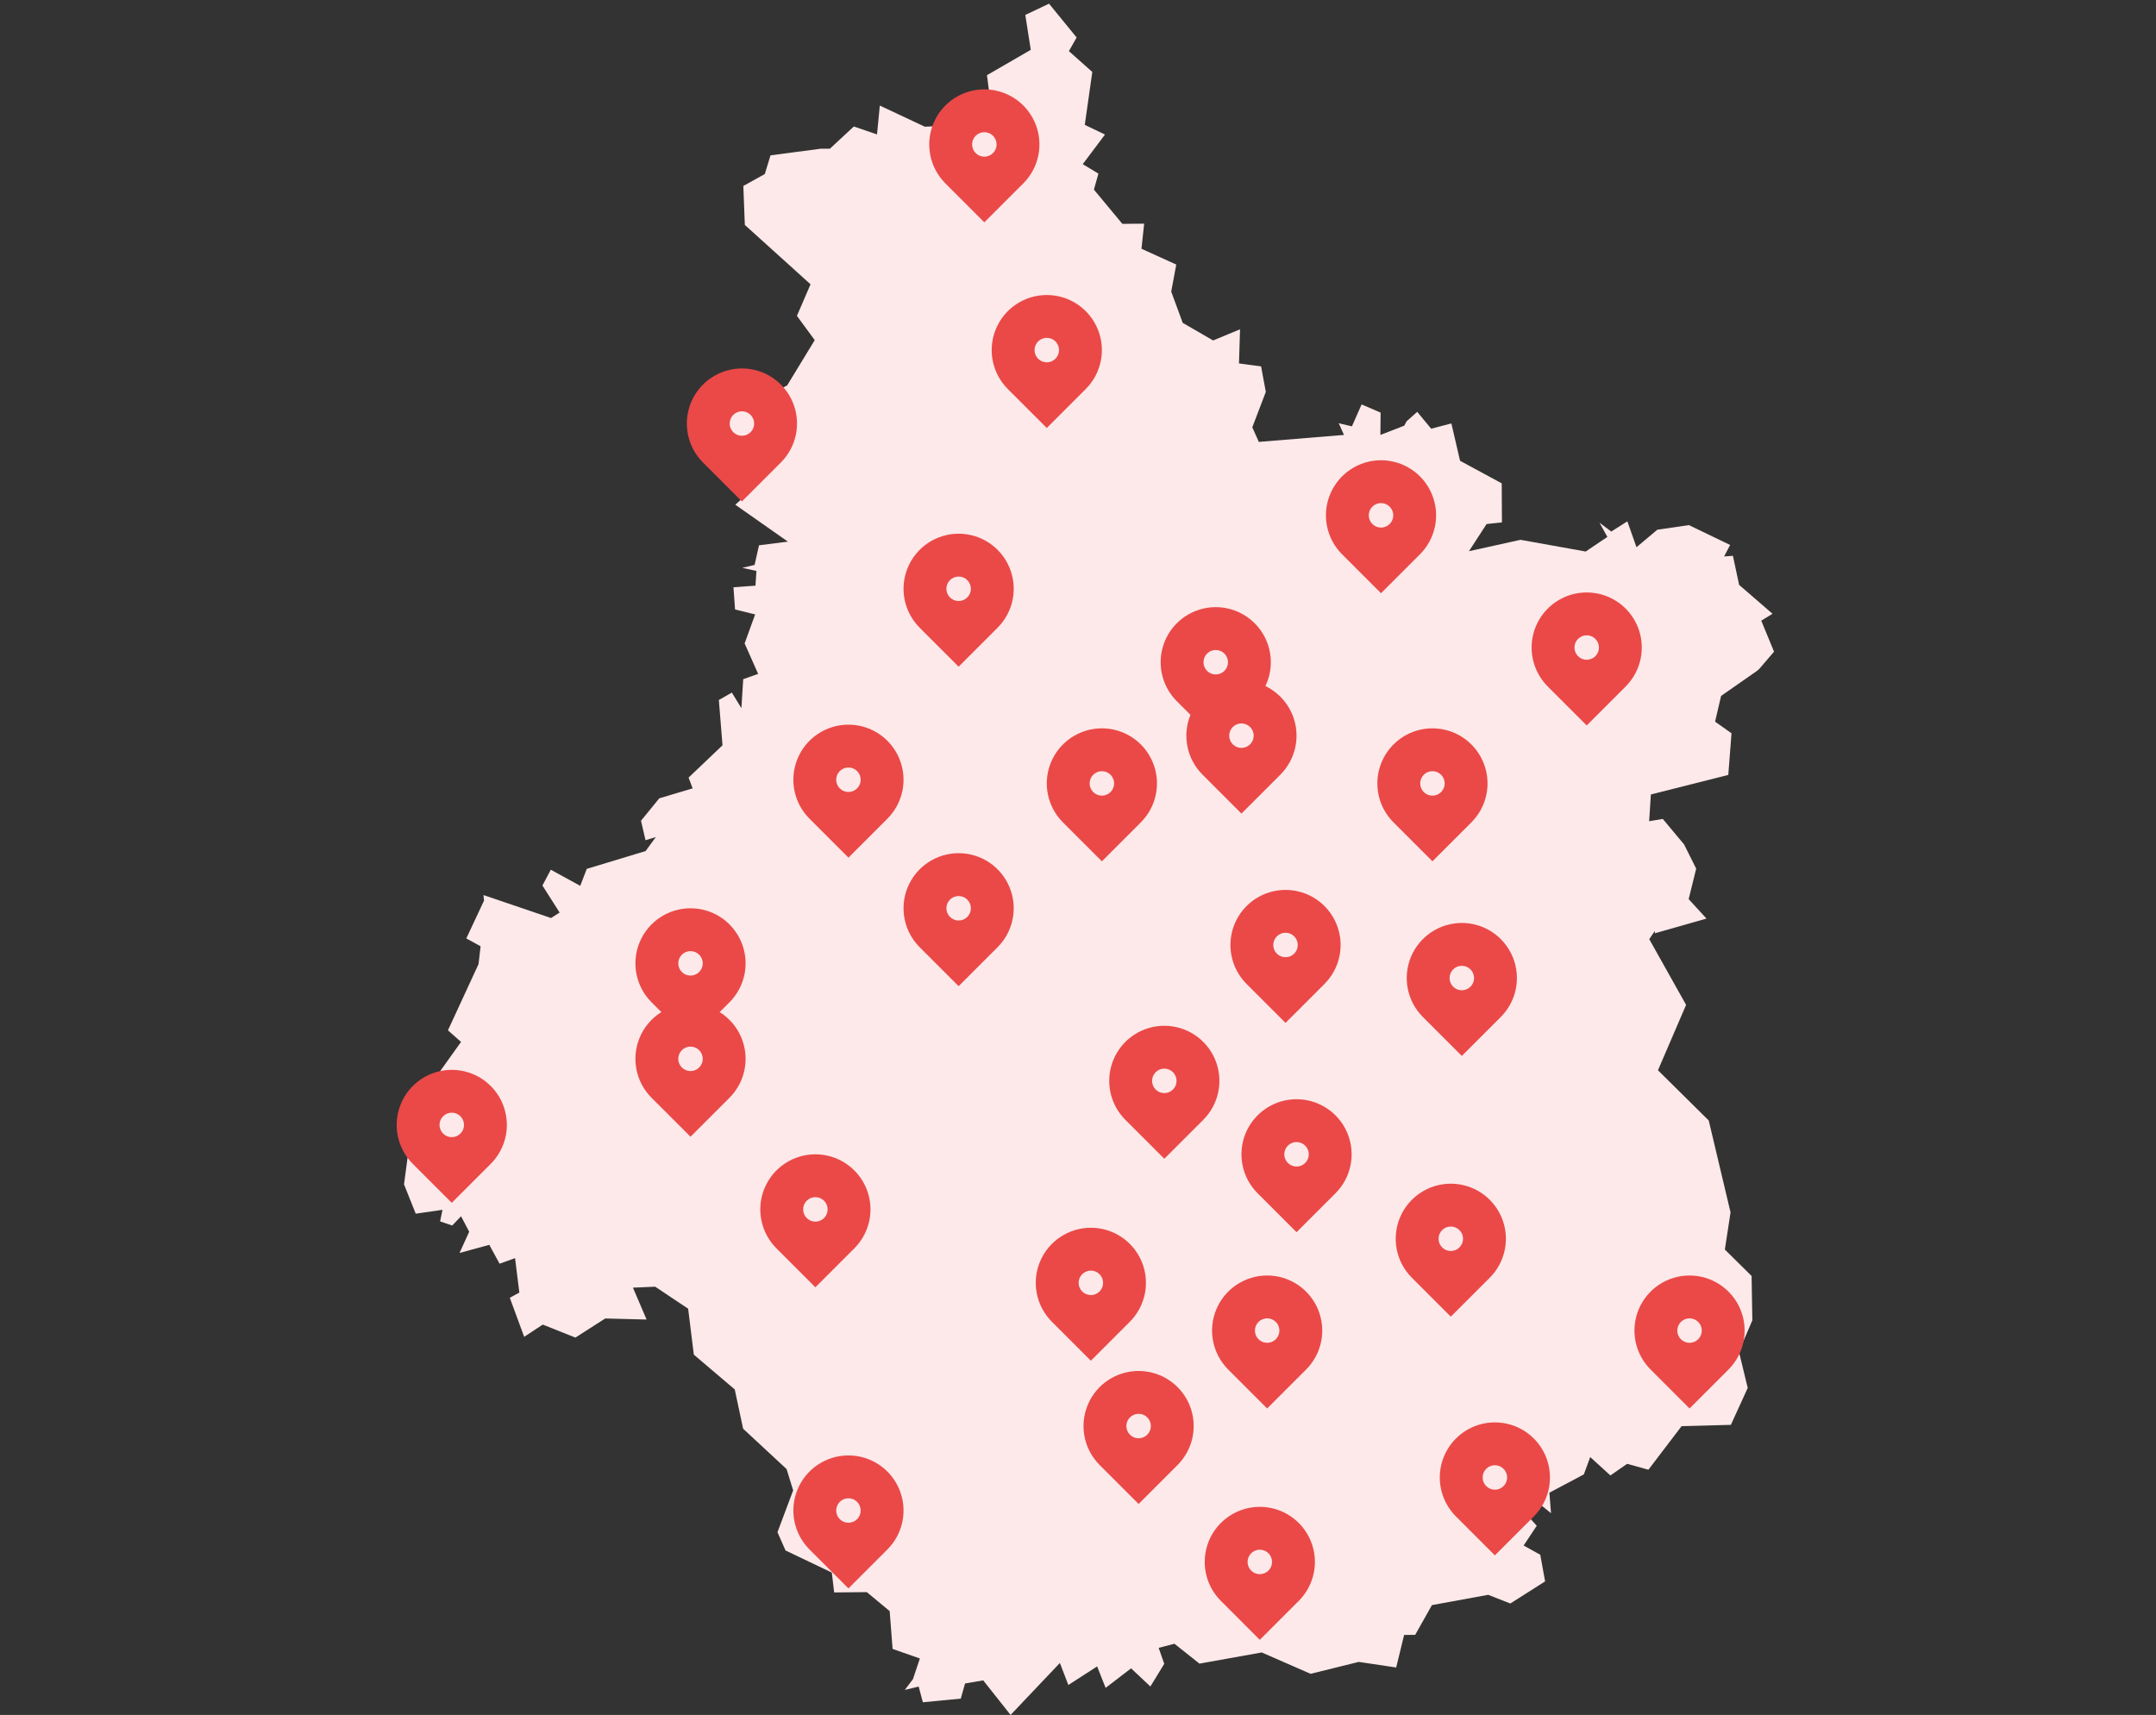 <svg width="587" height="467" viewBox="0 0 587 467" fill="none" xmlns="http://www.w3.org/2000/svg"><rect x="0" y="0" width="587" height="467" fill="#333333" stroke="none"/><path d="M285.612 1L293.126 10.209L291.021 13.922L297.394 19.593L295.348 34.006L300.844 36.637L294.792 44.706L299.06 47.278L297.833 51.634L305.58 60.96L311.514 60.902L310.783 67.743L320.255 72.04L318.881 79.407L322.01 87.915L330.283 92.709L337.621 89.669L337.328 98.965L343.351 99.784L344.637 106.712L340.954 116.36L342.737 120.336L365.92 118.436L364.487 115.249L368.083 116.097L370.714 110.133L375.889 112.355L375.831 118.436L382.321 115.921L382.964 114.723L385.858 112.15L389.658 116.74L395.155 115.307L397.523 125.481L408.866 131.62L408.924 142.262L404.744 142.7L399.949 150.097L413.982 146.998L431.727 150.184L437.633 146.208L435.469 142.32L438.685 144.747L443.07 141.969L445.555 149.015L451.227 144.25L459.822 142.993L471.048 148.401L469.411 151.529L471.808 151.354L473.503 159.276L482.595 167.14L479.526 169.011L483.005 177.46L478.97 182.167L478.239 182.781L468.592 189.505L466.955 196.521L471.428 199.679L470.551 211.022L449.473 216.342L449.005 223.622L452.718 223.008L458.506 229.936L461.81 236.543L459.763 244.846L464.616 250.138L450.554 254.143V253.5L449.034 255.751L459.062 273.642L451.402 291.446L465.23 305.128L471.165 330.153L469.615 340.268L476.895 347.46L477.099 359.534L473.445 368.07L475.842 377.951L471.252 388.008L457.834 388.359L448.8 400.228L443.012 398.62L438.451 401.778L432.955 396.778L431.23 401.485L421.846 406.484L422.284 412.068L419.507 409.817L415.268 412.01L418.396 415.489L414.83 420.868L419.361 423.382L420.676 430.632L411.204 436.655L405.182 434.287L389.863 437.093L385.303 445.191L382.291 445.22L380.128 454.078L369.954 452.558L356.828 455.803L343.526 449.986L326.57 453.026L319.759 447.617L315.461 448.728L316.981 453.084L313.21 459.253L307.948 454.312L301.019 459.633L298.71 453.786L290.875 458.844L288.565 452.85L275.146 467L267.692 457.587L262.751 458.434L261.582 462.556L251.262 463.55L250.122 459.282L246.35 460.188L248.572 457.236L250.443 451.623L243.018 449.021L242.228 438.73L236.001 433.556L227.114 433.643L226.471 428.235L213.871 422.213L211.678 417.243L215.946 405.841L214.163 400.053L202.323 389.061L200.043 378.361L188.904 368.889L187.355 356.376L178.38 350.383L172.328 350.646L176.041 359.329L164.786 359.037L156.658 364.24L147.771 360.703L142.714 364.036L138.796 353.394L141.398 351.991L140.229 342.607L136.019 344.127L133.212 338.982L125.114 341.203L127.745 335.415L125.524 331.205L123.126 333.719L119.823 332.608L120.466 329.451L113.187 330.504L110 322.522L112.777 301.59L125.524 283.728L121.957 280.571L130.289 262.533L130.844 257.68L126.956 255.546L131.78 245.255L131.634 243.735L150.022 249.991L152.361 248.5L147.683 241.133L149.964 236.836L157.974 241.221L159.757 236.602L175.778 231.749L178.555 227.948L175.749 228.796L174.521 223.505L179.491 217.395L188.583 214.676L187.472 211.752L196.71 202.953L195.716 190.616L199.253 188.599L201.855 192.838L202.352 184.944L206.416 183.512L202.732 175.209L205.597 167.316L200.13 165.971L199.692 159.919L205.685 159.481L205.948 155.476L202.089 154.628L205.451 153.839L206.65 148.489L214.514 147.495L200.189 137.438L204.136 133.93L199.019 125.335L201.212 120.219L195.044 118.289L196.827 114.138L214.309 104.958L221.822 92.621L216.97 86.014L220.682 77.419L202.791 61.253L202.381 50.64L208.228 47.395L209.778 42.309L223.43 40.496H225.945L232.464 34.444L238.779 36.608L239.539 28.744L251.788 34.503L265.119 33.918L269.972 30.264L268.715 20.47L280.643 13.571L279.152 4.07L285.612 1Z" fill="#FDE9E9"/><path d="M271.607 257.94L261 268.547L250.393 257.94C248.296 255.842 246.867 253.169 246.288 250.26C245.709 247.35 246.007 244.334 247.142 241.593C248.277 238.852 250.2 236.51 252.666 234.861C255.133 233.213 258.033 232.333 261 232.333C263.967 232.333 266.867 233.213 269.334 234.861C271.8 236.51 273.723 238.852 274.858 241.593C275.994 244.334 276.291 247.35 275.712 250.26C275.133 253.169 273.704 255.842 271.607 257.94ZM261 250.667C261.884 250.667 262.732 250.316 263.357 249.69C263.982 249.065 264.333 248.217 264.333 247.333C264.333 246.449 263.982 245.601 263.357 244.976C262.732 244.351 261.884 244 261 244C260.116 244 259.268 244.351 258.643 244.976C258.018 245.601 257.667 246.449 257.667 247.333C257.667 248.217 258.018 249.065 258.643 249.69C259.268 250.316 260.116 250.667 261 250.667Z" fill="#EA4948"/><path d="M241.607 222.94L231 233.547L220.393 222.94C218.296 220.842 216.867 218.169 216.288 215.26C215.709 212.35 216.007 209.334 217.142 206.593C218.277 203.852 220.2 201.51 222.666 199.861C225.133 198.213 228.033 197.333 231 197.333C233.967 197.333 236.867 198.213 239.334 199.861C241.8 201.51 243.723 203.852 244.858 206.593C245.994 209.334 246.291 212.35 245.712 215.26C245.133 218.169 243.704 220.842 241.607 222.94ZM231 215.667C231.884 215.667 232.732 215.316 233.357 214.69C233.982 214.065 234.333 213.217 234.333 212.333C234.333 211.449 233.982 210.601 233.357 209.976C232.732 209.351 231.884 209 231 209C230.116 209 229.268 209.351 228.643 209.976C228.018 210.601 227.667 211.449 227.667 212.333C227.667 213.217 228.018 214.065 228.643 214.69C229.268 215.316 230.116 215.667 231 215.667Z" fill="#EA4948"/><path d="M271.607 170.94L261 181.547L250.393 170.94C248.296 168.842 246.867 166.169 246.288 163.26C245.709 160.35 246.007 157.334 247.142 154.593C248.277 151.852 250.2 149.51 252.666 147.861C255.133 146.213 258.033 145.333 261 145.333C263.967 145.333 266.867 146.213 269.334 147.861C271.8 149.51 273.723 151.852 274.858 154.593C275.994 157.334 276.291 160.35 275.712 163.26C275.133 166.169 273.704 168.842 271.607 170.94ZM261 163.667C261.884 163.667 262.732 163.316 263.357 162.69C263.982 162.065 264.333 161.217 264.333 160.333C264.333 159.449 263.982 158.601 263.357 157.976C262.732 157.351 261.884 157 261 157C260.116 157 259.268 157.351 258.643 157.976C258.018 158.601 257.667 159.449 257.667 160.333C257.667 161.217 258.018 162.065 258.643 162.69C259.268 163.316 260.116 163.667 261 163.667Z" fill="#EA4948"/><path d="M212.607 125.94L202 136.547L191.393 125.94C189.296 123.842 187.867 121.169 187.288 118.26C186.709 115.35 187.007 112.334 188.142 109.593C189.277 106.852 191.2 104.51 193.666 102.861C196.133 101.213 199.033 100.333 202 100.333C204.967 100.333 207.867 101.213 210.334 102.861C212.8 104.51 214.723 106.852 215.858 109.593C216.994 112.334 217.291 115.35 216.712 118.26C216.133 121.169 214.704 123.842 212.607 125.94ZM202 118.667C202.884 118.667 203.732 118.316 204.357 117.69C204.982 117.065 205.333 116.217 205.333 115.333C205.333 114.449 204.982 113.601 204.357 112.976C203.732 112.351 202.884 112 202 112C201.116 112 200.268 112.351 199.643 112.976C199.018 113.601 198.667 114.449 198.667 115.333C198.667 116.217 199.018 117.065 199.643 117.69C200.268 118.316 201.116 118.667 202 118.667Z" fill="#EA4948"/><path d="M295.607 105.94L285 116.547L274.393 105.94C272.296 103.842 270.867 101.169 270.288 98.26C269.709 95.35 270.007 92.334 271.142 89.593C272.277 86.852 274.2 84.51 276.666 82.861C279.133 81.213 282.033 80.334 285 80.334C287.967 80.334 290.867 81.213 293.334 82.861C295.8 84.51 297.723 86.852 298.858 89.593C299.994 92.334 300.291 95.35 299.712 98.26C299.133 101.169 297.704 103.842 295.607 105.94ZM285 98.667C285.884 98.667 286.732 98.316 287.357 97.69C287.982 97.065 288.333 96.217 288.333 95.333C288.333 94.449 287.982 93.602 287.357 92.976C286.732 92.351 285.884 92 285 92C284.116 92 283.268 92.351 282.643 92.976C282.018 93.602 281.667 94.449 281.667 95.333C281.667 96.217 282.018 97.065 282.643 97.69C283.268 98.316 284.116 98.667 285 98.667Z" fill="#EA4948"/><path d="M278.607 49.94L268 60.547L257.393 49.94C255.296 47.842 253.867 45.169 253.288 42.26C252.709 39.35 253.007 36.334 254.142 33.593C255.277 30.852 257.2 28.51 259.666 26.861C262.133 25.213 265.033 24.334 268 24.334C270.967 24.334 273.867 25.213 276.334 26.861C278.8 28.51 280.723 30.852 281.858 33.593C282.994 36.334 283.291 39.35 282.712 42.26C282.133 45.169 280.704 47.842 278.607 49.94ZM268 42.667C268.884 42.667 269.732 42.316 270.357 41.69C270.982 41.065 271.333 40.217 271.333 39.333C271.333 38.449 270.982 37.602 270.357 36.976C269.732 36.351 268.884 36 268 36C267.116 36 266.268 36.351 265.643 36.976C265.018 37.602 264.667 38.449 264.667 39.333C264.667 40.217 265.018 41.065 265.643 41.69C266.268 42.316 267.116 42.667 268 42.667Z" fill="#EA4948"/><path d="M386.607 150.94L376 161.547L365.393 150.94C363.296 148.842 361.867 146.169 361.288 143.26C360.709 140.35 361.007 137.334 362.142 134.593C363.277 131.852 365.2 129.51 367.666 127.861C370.133 126.213 373.033 125.333 376 125.333C378.967 125.333 381.867 126.213 384.334 127.861C386.8 129.51 388.723 131.852 389.858 134.593C390.994 137.334 391.291 140.35 390.712 143.26C390.133 146.169 388.704 148.842 386.607 150.94ZM376 143.667C376.884 143.667 377.732 143.316 378.357 142.69C378.982 142.065 379.333 141.217 379.333 140.333C379.333 139.449 378.982 138.601 378.357 137.976C377.732 137.351 376.884 137 376 137C375.116 137 374.268 137.351 373.643 137.976C373.018 138.601 372.667 139.449 372.667 140.333C372.667 141.217 373.018 142.065 373.643 142.69C374.268 143.316 375.116 143.667 376 143.667Z" fill="#EA4948"/><path d="M442.607 186.94L432 197.547L421.393 186.94C419.296 184.842 417.867 182.169 417.288 179.26C416.709 176.35 417.007 173.334 418.142 170.593C419.277 167.852 421.2 165.51 423.666 163.861C426.133 162.213 429.033 161.333 432 161.333C434.967 161.333 437.867 162.213 440.334 163.861C442.8 165.51 444.723 167.852 445.858 170.593C446.994 173.334 447.291 176.35 446.712 179.26C446.133 182.169 444.704 184.842 442.607 186.94ZM432 179.667C432.884 179.667 433.732 179.316 434.357 178.69C434.982 178.065 435.333 177.217 435.333 176.333C435.333 175.449 434.982 174.601 434.357 173.976C433.732 173.351 432.884 173 432 173C431.116 173 430.268 173.351 429.643 173.976C429.018 174.601 428.667 175.449 428.667 176.333C428.667 177.217 429.018 178.065 429.643 178.69C430.268 179.316 431.116 179.667 432 179.667Z" fill="#EA4948"/><path d="M400.607 223.94L390 234.547L379.393 223.94C377.296 221.842 375.867 219.169 375.288 216.26C374.709 213.35 375.007 210.334 376.142 207.593C377.277 204.852 379.2 202.51 381.666 200.861C384.133 199.213 387.033 198.333 390 198.333C392.967 198.333 395.867 199.213 398.334 200.861C400.8 202.51 402.723 204.852 403.858 207.593C404.994 210.334 405.291 213.35 404.712 216.26C404.133 219.169 402.704 221.842 400.607 223.94ZM390 216.667C390.884 216.667 391.732 216.316 392.357 215.69C392.982 215.065 393.333 214.217 393.333 213.333C393.333 212.449 392.982 211.601 392.357 210.976C391.732 210.351 390.884 210 390 210C389.116 210 388.268 210.351 387.643 210.976C387.018 211.601 386.667 212.449 386.667 213.333C386.667 214.217 387.018 215.065 387.643 215.69C388.268 216.316 389.116 216.667 390 216.667Z" fill="#EA4948"/><path d="M310.607 223.94L300 234.547L289.393 223.94C287.296 221.842 285.867 219.169 285.288 216.26C284.709 213.35 285.007 210.334 286.142 207.593C287.277 204.852 289.2 202.51 291.666 200.861C294.133 199.213 297.033 198.333 300 198.333C302.967 198.333 305.867 199.213 308.334 200.861C310.8 202.51 312.723 204.852 313.858 207.593C314.994 210.334 315.291 213.35 314.712 216.26C314.133 219.169 312.704 221.842 310.607 223.94ZM300 216.667C300.884 216.667 301.732 216.316 302.357 215.69C302.982 215.065 303.333 214.217 303.333 213.333C303.333 212.449 302.982 211.601 302.357 210.976C301.732 210.351 300.884 210 300 210C299.116 210 298.268 210.351 297.643 210.976C297.018 211.601 296.667 212.449 296.667 213.333C296.667 214.217 297.018 215.065 297.643 215.69C298.268 216.316 299.116 216.667 300 216.667Z" fill="#EA4948"/><path d="M360.607 267.94L350 278.547L339.393 267.94C337.296 265.842 335.867 263.169 335.288 260.26C334.709 257.35 335.007 254.334 336.142 251.593C337.277 248.852 339.2 246.51 341.666 244.861C344.133 243.213 347.033 242.333 350 242.333C352.967 242.333 355.867 243.213 358.334 244.861C360.8 246.51 362.723 248.852 363.858 251.593C364.994 254.334 365.291 257.35 364.712 260.26C364.133 263.169 362.704 265.842 360.607 267.94ZM350 260.667C350.884 260.667 351.732 260.316 352.357 259.69C352.982 259.065 353.333 258.217 353.333 257.333C353.333 256.449 352.982 255.601 352.357 254.976C351.732 254.351 350.884 254 350 254C349.116 254 348.268 254.351 347.643 254.976C347.018 255.601 346.667 256.449 346.667 257.333C346.667 258.217 347.018 259.065 347.643 259.69C348.268 260.316 349.116 260.667 350 260.667Z" fill="#EA4948"/><path d="M408.607 276.94L398 287.547L387.393 276.94C385.296 274.842 383.867 272.169 383.288 269.26C382.709 266.35 383.007 263.334 384.142 260.593C385.277 257.852 387.2 255.51 389.666 253.861C392.133 252.213 395.033 251.333 398 251.333C400.967 251.333 403.867 252.213 406.334 253.861C408.8 255.51 410.723 257.852 411.858 260.593C412.994 263.334 413.291 266.35 412.712 269.26C412.133 272.169 410.704 274.842 408.607 276.94ZM398 269.667C398.884 269.667 399.732 269.316 400.357 268.69C400.982 268.065 401.333 267.217 401.333 266.333C401.333 265.449 400.982 264.601 400.357 263.976C399.732 263.351 398.884 263 398 263C397.116 263 396.268 263.351 395.643 263.976C395.018 264.601 394.667 265.449 394.667 266.333C394.667 267.217 395.018 268.065 395.643 268.69C396.268 269.316 397.116 269.667 398 269.667Z" fill="#EA4948"/><path d="M348.607 210.94L338 221.547L327.393 210.94C325.296 208.842 323.867 206.169 323.288 203.26C322.709 200.35 323.007 197.334 324.142 194.593C325.277 191.852 327.2 189.51 329.666 187.861C332.133 186.213 335.033 185.333 338 185.333C340.967 185.333 343.867 186.213 346.334 187.861C348.8 189.51 350.723 191.852 351.858 194.593C352.994 197.334 353.291 200.35 352.712 203.26C352.133 206.169 350.704 208.842 348.607 210.94ZM338 203.667C338.884 203.667 339.732 203.316 340.357 202.69C340.982 202.065 341.333 201.217 341.333 200.333C341.333 199.449 340.982 198.601 340.357 197.976C339.732 197.351 338.884 197 338 197C337.116 197 336.268 197.351 335.643 197.976C335.018 198.601 334.667 199.449 334.667 200.333C334.667 201.217 335.018 202.065 335.643 202.69C336.268 203.316 337.116 203.667 338 203.667Z" fill="#EA4948"/><path d="M341.607 190.94L331 201.547L320.393 190.94C318.296 188.842 316.867 186.169 316.288 183.26C315.709 180.35 316.007 177.334 317.142 174.593C318.277 171.852 320.2 169.51 322.666 167.861C325.133 166.213 328.033 165.333 331 165.333C333.967 165.333 336.867 166.213 339.334 167.861C341.8 169.51 343.723 171.852 344.858 174.593C345.994 177.334 346.291 180.35 345.712 183.26C345.133 186.169 343.704 188.842 341.607 190.94ZM331 183.667C331.884 183.667 332.732 183.316 333.357 182.69C333.982 182.065 334.333 181.217 334.333 180.333C334.333 179.449 333.982 178.601 333.357 177.976C332.732 177.351 331.884 177 331 177C330.116 177 329.268 177.351 328.643 177.976C328.018 178.601 327.667 179.449 327.667 180.333C327.667 181.217 328.018 182.065 328.643 182.69C329.268 183.316 330.116 183.667 331 183.667Z" fill="#EA4948"/><path d="M327.607 304.94L317 315.547L306.393 304.94C304.296 302.842 302.867 300.169 302.288 297.26C301.709 294.35 302.007 291.334 303.142 288.593C304.277 285.852 306.2 283.51 308.666 281.861C311.133 280.213 314.033 279.333 317 279.333C319.967 279.333 322.867 280.213 325.334 281.861C327.8 283.51 329.723 285.852 330.858 288.593C331.994 291.334 332.291 294.35 331.712 297.26C331.133 300.169 329.704 302.842 327.607 304.94ZM317 297.667C317.884 297.667 318.732 297.316 319.357 296.69C319.982 296.065 320.333 295.217 320.333 294.333C320.333 293.449 319.982 292.601 319.357 291.976C318.732 291.351 317.884 291 317 291C316.116 291 315.268 291.351 314.643 291.976C314.018 292.601 313.667 293.449 313.667 294.333C313.667 295.217 314.018 296.065 314.643 296.69C315.268 297.316 316.116 297.667 317 297.667Z" fill="#EA4948"/><path d="M232.607 339.94L222 350.547L211.393 339.94C209.296 337.842 207.867 335.169 207.288 332.26C206.709 329.35 207.007 326.334 208.142 323.593C209.277 320.852 211.2 318.51 213.666 316.861C216.133 315.213 219.033 314.333 222 314.333C224.967 314.333 227.867 315.213 230.334 316.861C232.8 318.51 234.723 320.852 235.858 323.593C236.994 326.334 237.291 329.35 236.712 332.26C236.133 335.169 234.704 337.842 232.607 339.94ZM222 332.667C222.884 332.667 223.732 332.316 224.357 331.69C224.982 331.065 225.333 330.217 225.333 329.333C225.333 328.449 224.982 327.601 224.357 326.976C223.732 326.351 222.884 326 222 326C221.116 326 220.268 326.351 219.643 326.976C219.018 327.601 218.667 328.449 218.667 329.333C218.667 330.217 219.018 331.065 219.643 331.69C220.268 332.316 221.116 332.667 222 332.667Z" fill="#EA4948"/><path d="M133.607 316.94L123 327.547L112.393 316.94C110.296 314.842 108.867 312.169 108.288 309.26C107.709 306.35 108.007 303.334 109.142 300.593C110.277 297.852 112.2 295.51 114.666 293.861C117.133 292.213 120.033 291.333 123 291.333C125.967 291.333 128.867 292.213 131.334 293.861C133.8 295.51 135.723 297.852 136.858 300.593C137.994 303.334 138.291 306.35 137.712 309.26C137.133 312.169 135.704 314.842 133.607 316.94ZM123 309.667C123.884 309.667 124.732 309.316 125.357 308.69C125.982 308.065 126.333 307.217 126.333 306.333C126.333 305.449 125.982 304.601 125.357 303.976C124.732 303.351 123.884 303 123 303C122.116 303 121.268 303.351 120.643 303.976C120.018 304.601 119.667 305.449 119.667 306.333C119.667 307.217 120.018 308.065 120.643 308.69C121.268 309.316 122.116 309.667 123 309.667Z" fill="#EA4948"/><path d="M198.607 298.94L188 309.547L177.393 298.94C175.296 296.842 173.867 294.169 173.288 291.26C172.709 288.35 173.007 285.334 174.142 282.593C175.277 279.852 177.2 277.51 179.666 275.861C182.133 274.213 185.033 273.333 188 273.333C190.967 273.333 193.867 274.213 196.334 275.861C198.8 277.51 200.723 279.852 201.858 282.593C202.994 285.334 203.291 288.35 202.712 291.26C202.133 294.169 200.704 296.842 198.607 298.94ZM188 291.667C188.884 291.667 189.732 291.316 190.357 290.69C190.982 290.065 191.333 289.217 191.333 288.333C191.333 287.449 190.982 286.601 190.357 285.976C189.732 285.351 188.884 285 188 285C187.116 285 186.268 285.351 185.643 285.976C185.018 286.601 184.667 287.449 184.667 288.333C184.667 289.217 185.018 290.065 185.643 290.69C186.268 291.316 187.116 291.667 188 291.667Z" fill="#EA4948"/><path d="M363.607 324.94L353 335.547L342.393 324.94C340.296 322.842 338.867 320.169 338.288 317.26C337.709 314.35 338.007 311.334 339.142 308.593C340.277 305.852 342.2 303.51 344.666 301.861C347.133 300.213 350.033 299.333 353 299.333C355.967 299.333 358.867 300.213 361.334 301.861C363.8 303.51 365.723 305.852 366.858 308.593C367.994 311.334 368.291 314.35 367.712 317.26C367.133 320.169 365.704 322.842 363.607 324.94ZM353 317.667C353.884 317.667 354.732 317.316 355.357 316.69C355.982 316.065 356.333 315.217 356.333 314.333C356.333 313.449 355.982 312.601 355.357 311.976C354.732 311.351 353.884 311 353 311C352.116 311 351.268 311.351 350.643 311.976C350.018 312.601 349.667 313.449 349.667 314.333C349.667 315.217 350.018 316.065 350.643 316.69C351.268 317.316 352.116 317.667 353 317.667Z" fill="#EA4948"/><path d="M405.607 347.94L395 358.547L384.393 347.94C382.296 345.842 380.867 343.169 380.288 340.26C379.709 337.35 380.007 334.334 381.142 331.593C382.277 328.852 384.2 326.51 386.666 324.861C389.133 323.213 392.033 322.333 395 322.333C397.967 322.333 400.867 323.213 403.334 324.861C405.8 326.51 407.723 328.852 408.858 331.593C409.994 334.334 410.291 337.35 409.712 340.26C409.133 343.169 407.704 345.842 405.607 347.94ZM395 340.667C395.884 340.667 396.732 340.316 397.357 339.69C397.982 339.065 398.333 338.217 398.333 337.333C398.333 336.449 397.982 335.601 397.357 334.976C396.732 334.351 395.884 334 395 334C394.116 334 393.268 334.351 392.643 334.976C392.018 335.601 391.667 336.449 391.667 337.333C391.667 338.217 392.018 339.065 392.643 339.69C393.268 340.316 394.116 340.667 395 340.667Z" fill="#EA4948"/><path d="M470.607 372.94L460 383.547L449.393 372.94C447.296 370.842 445.867 368.169 445.288 365.26C444.709 362.35 445.007 359.334 446.142 356.593C447.277 353.852 449.2 351.51 451.666 349.861C454.133 348.213 457.033 347.333 460 347.333C462.967 347.333 465.867 348.213 468.334 349.861C470.8 351.51 472.723 353.852 473.858 356.593C474.994 359.334 475.291 362.35 474.712 365.26C474.133 368.169 472.704 370.842 470.607 372.94ZM460 365.667C460.884 365.667 461.732 365.316 462.357 364.69C462.982 364.065 463.333 363.217 463.333 362.333C463.333 361.449 462.982 360.601 462.357 359.976C461.732 359.351 460.884 359 460 359C459.116 359 458.268 359.351 457.643 359.976C457.018 360.601 456.667 361.449 456.667 362.333C456.667 363.217 457.018 364.065 457.643 364.69C458.268 365.316 459.116 365.667 460 365.667Z" fill="#EA4948"/><path d="M417.607 412.94L407 423.547L396.393 412.94C394.296 410.842 392.867 408.169 392.288 405.26C391.709 402.35 392.007 399.334 393.142 396.593C394.277 393.852 396.2 391.51 398.666 389.861C401.133 388.213 404.033 387.333 407 387.333C409.967 387.333 412.867 388.213 415.334 389.861C417.8 391.51 419.723 393.852 420.858 396.593C421.994 399.334 422.291 402.35 421.712 405.26C421.133 408.169 419.704 410.842 417.607 412.94ZM407 405.667C407.884 405.667 408.732 405.316 409.357 404.69C409.982 404.065 410.333 403.217 410.333 402.333C410.333 401.449 409.982 400.601 409.357 399.976C408.732 399.351 407.884 399 407 399C406.116 399 405.268 399.351 404.643 399.976C404.018 400.601 403.667 401.449 403.667 402.333C403.667 403.217 404.018 404.065 404.643 404.69C405.268 405.316 406.116 405.667 407 405.667Z" fill="#EA4948"/><path d="M353.607 435.94L343 446.547L332.393 435.94C330.296 433.842 328.867 431.169 328.288 428.26C327.709 425.35 328.007 422.334 329.142 419.593C330.277 416.852 332.2 414.51 334.666 412.861C337.133 411.213 340.033 410.333 343 410.333C345.967 410.333 348.867 411.213 351.334 412.861C353.8 414.51 355.723 416.852 356.858 419.593C357.994 422.334 358.291 425.35 357.712 428.26C357.133 431.169 355.704 433.842 353.607 435.94ZM343 428.667C343.884 428.667 344.732 428.316 345.357 427.69C345.982 427.065 346.333 426.217 346.333 425.333C346.333 424.449 345.982 423.601 345.357 422.976C344.732 422.351 343.884 422 343 422C342.116 422 341.268 422.351 340.643 422.976C340.018 423.601 339.667 424.449 339.667 425.333C339.667 426.217 340.018 427.065 340.643 427.69C341.268 428.316 342.116 428.667 343 428.667Z" fill="#EA4948"/><path d="M355.607 372.94L345 383.547L334.393 372.94C332.296 370.842 330.867 368.169 330.288 365.26C329.709 362.35 330.007 359.334 331.142 356.593C332.277 353.852 334.2 351.51 336.666 349.861C339.133 348.213 342.033 347.333 345 347.333C347.967 347.333 350.867 348.213 353.334 349.861C355.8 351.51 357.723 353.852 358.858 356.593C359.994 359.334 360.291 362.35 359.712 365.26C359.133 368.169 357.704 370.842 355.607 372.94ZM345 365.667C345.884 365.667 346.732 365.316 347.357 364.69C347.982 364.065 348.333 363.217 348.333 362.333C348.333 361.449 347.982 360.601 347.357 359.976C346.732 359.351 345.884 359 345 359C344.116 359 343.268 359.351 342.643 359.976C342.018 360.601 341.667 361.449 341.667 362.333C341.667 363.217 342.018 364.065 342.643 364.69C343.268 365.316 344.116 365.667 345 365.667Z" fill="#EA4948"/><path d="M241.607 421.94L231 432.547L220.393 421.94C218.296 419.842 216.867 417.169 216.288 414.26C215.709 411.35 216.007 408.334 217.142 405.593C218.277 402.852 220.2 400.51 222.666 398.861C225.133 397.213 228.033 396.333 231 396.333C233.967 396.333 236.867 397.213 239.334 398.861C241.8 400.51 243.723 402.852 244.858 405.593C245.994 408.334 246.291 411.35 245.712 414.26C245.133 417.169 243.704 419.842 241.607 421.94ZM231 414.667C231.884 414.667 232.732 414.316 233.357 413.69C233.982 413.065 234.333 412.217 234.333 411.333C234.333 410.449 233.982 409.601 233.357 408.976C232.732 408.351 231.884 408 231 408C230.116 408 229.268 408.351 228.643 408.976C228.018 409.601 227.667 410.449 227.667 411.333C227.667 412.217 228.018 413.065 228.643 413.69C229.268 414.316 230.116 414.667 231 414.667Z" fill="#EA4948"/><path d="M320.607 398.94L310 409.547L299.393 398.94C297.296 396.842 295.867 394.169 295.288 391.26C294.709 388.35 295.007 385.334 296.142 382.593C297.277 379.852 299.2 377.51 301.666 375.861C304.133 374.213 307.033 373.333 310 373.333C312.967 373.333 315.867 374.213 318.334 375.861C320.8 377.51 322.723 379.852 323.858 382.593C324.994 385.334 325.291 388.35 324.712 391.26C324.133 394.169 322.704 396.842 320.607 398.94ZM310 391.667C310.884 391.667 311.732 391.316 312.357 390.69C312.982 390.065 313.333 389.217 313.333 388.333C313.333 387.449 312.982 386.601 312.357 385.976C311.732 385.351 310.884 385 310 385C309.116 385 308.268 385.351 307.643 385.976C307.018 386.601 306.667 387.449 306.667 388.333C306.667 389.217 307.018 390.065 307.643 390.69C308.268 391.316 309.116 391.667 310 391.667Z" fill="#EA4948"/><path d="M307.607 359.94L297 370.547L286.393 359.94C284.296 357.842 282.867 355.169 282.288 352.26C281.709 349.35 282.007 346.334 283.142 343.593C284.277 340.852 286.2 338.51 288.666 336.861C291.133 335.213 294.033 334.333 297 334.333C299.967 334.333 302.867 335.213 305.334 336.861C307.8 338.51 309.723 340.852 310.858 343.593C311.994 346.334 312.291 349.35 311.712 352.26C311.133 355.169 309.704 357.842 307.607 359.94ZM297 352.667C297.884 352.667 298.732 352.316 299.357 351.69C299.982 351.065 300.333 350.217 300.333 349.333C300.333 348.449 299.982 347.601 299.357 346.976C298.732 346.351 297.884 346 297 346C296.116 346 295.268 346.351 294.643 346.976C294.018 347.601 293.667 348.449 293.667 349.333C293.667 350.217 294.018 351.065 294.643 351.69C295.268 352.316 296.116 352.667 297 352.667Z" fill="#EA4948"/><path d="M198.607 272.94L188 283.547L177.393 272.94C175.296 270.842 173.867 268.169 173.288 265.26C172.709 262.35 173.007 259.334 174.142 256.593C175.277 253.852 177.2 251.51 179.666 249.861C182.133 248.213 185.033 247.333 188 247.333C190.967 247.333 193.867 248.213 196.334 249.861C198.8 251.51 200.723 253.852 201.858 256.593C202.994 259.334 203.291 262.35 202.712 265.26C202.133 268.169 200.704 270.842 198.607 272.94ZM188 265.667C188.884 265.667 189.732 265.316 190.357 264.69C190.982 264.065 191.333 263.217 191.333 262.333C191.333 261.449 190.982 260.601 190.357 259.976C189.732 259.351 188.884 259 188 259C187.116 259 186.268 259.351 185.643 259.976C185.018 260.601 184.667 261.449 184.667 262.333C184.667 263.217 185.018 264.065 185.643 264.69C186.268 265.316 187.116 265.667 188 265.667Z" fill="#EA4948"/></svg>